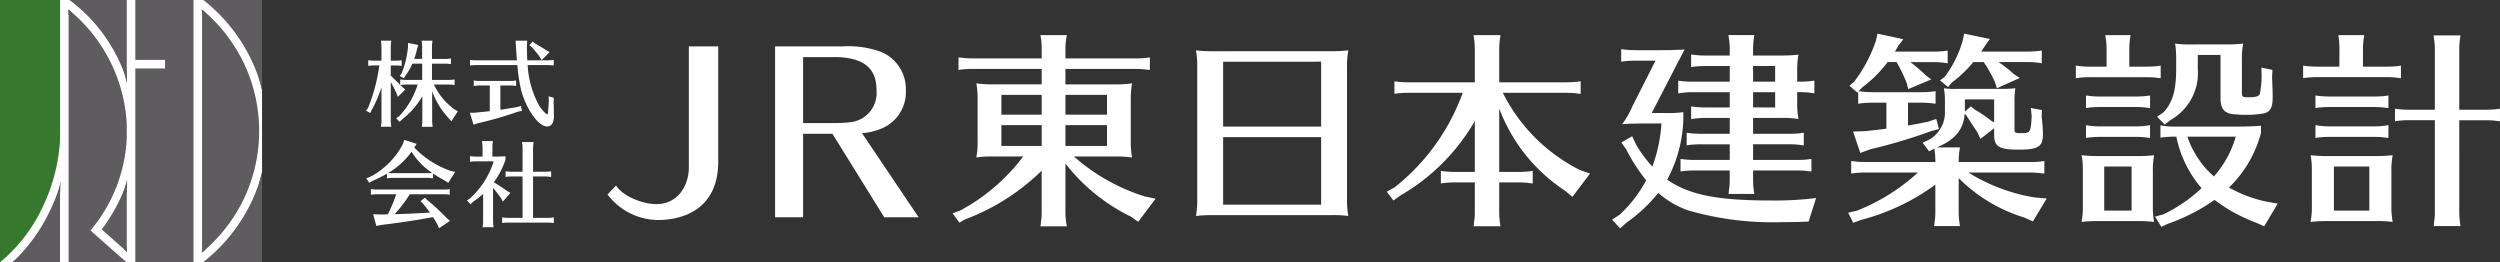 <svg xmlns="http://www.w3.org/2000/svg" width="292.216" height="30.629" viewBox="0 0 292.216 30.629"><rect x="0" y="0" width="292.216" height="30.629" fill="#333333" stroke="none"/><path d="M1347.117,59.609a19.322,19.322,0,0,1,1.482,3.882V53.09h-6.856A19.729,19.729,0,0,1,1347.117,59.609Z" transform="translate(-1317.969 -53.09)" fill="#5e5c5e"/><path d="M1321.089,77.482a20.839,20.839,0,0,0,2.124-8.014V53.09H1316.2V83.719h.033A18.59,18.59,0,0,0,1321.089,77.482Z" transform="translate(-1316.198 -53.09)" fill="#37782f"/><path d="M1322.068,79.525a20.155,20.155,0,0,1-4.25,5.809h5.507V76.391A22.25,22.25,0,0,1,1322.068,79.525Z" transform="translate(-1316.31 -54.705)" fill="#5e5c5e"/><path d="M1330.363,59.48a19.841,19.841,0,0,1,1.252,2.937V53.09h-6.691A18.551,18.551,0,0,1,1330.363,59.48Z" transform="translate(-1316.803 -53.09)" fill="#5e5c5e"/><path d="M1327.655,79.759a18.011,18.011,0,0,0,3.953-10.435V67.673a18.465,18.465,0,0,0-6.785-13.357V83.8h6.719l-4.172-3.686Z" transform="translate(-1316.796 -53.175)" fill="#5e5c5e"/><path d="M1348.6,74.822a19.3,19.3,0,0,1-1.482,3.882,19.745,19.745,0,0,1-5.375,6.521h6.856Z" transform="translate(-1317.969 -54.596)" fill="#5e5c5e"/><path d="M1348.246,68.487a18.223,18.223,0,0,0-2-8.355,18.755,18.755,0,0,0-4.666-5.838V82.681a18.769,18.769,0,0,0,4.666-5.839A18.22,18.22,0,0,0,1348.246,68.487Z" transform="translate(-1317.957 -53.173)" fill="#5e5c5e"/><path d="M1331.9,84.076V76.019a19.316,19.316,0,0,1-2.918,5.479Z" transform="translate(-1317.084 -54.679)" fill="#5e5c5e"/><path d="M1333.2,53.089v7h3.468V61.1H1333.2V83.719h6.784V53.089Z" transform="translate(-1317.376 -53.089)" fill="#5e5c5e"/><path d="M1335.494,61.1V60.088h-3.469v-7h-1.013v9.327a19.853,19.853,0,0,0-1.252-2.937,18.551,18.551,0,0,0-5.439-6.39h-1.107V69.468a20.839,20.839,0,0,1-2.124,8.014,18.59,18.59,0,0,1-4.858,6.237h1.475a20.155,20.155,0,0,0,4.25-5.809,22.25,22.25,0,0,0,1.256-3.134v8.943h1.013V54.231a18.465,18.465,0,0,1,6.785,13.357v1.651a18.011,18.011,0,0,1-3.953,10.435l-.285.359,4.172,3.686h1.078V61.1Zm-4.481,21.385-2.918-2.578a19.316,19.316,0,0,0,2.918-5.479Z" transform="translate(-1316.2 -53.09)" fill="#fff"/><path d="M1347.03,77.2a19.3,19.3,0,0,0,1.482-3.882V63.491a19.322,19.322,0,0,0-1.482-3.882,19.729,19.729,0,0,0-5.375-6.519h-1.164V83.719h1.164A19.745,19.745,0,0,0,1347.03,77.2Zm-5.526,5.4V54.211a18.755,18.755,0,0,1,4.666,5.838,18.435,18.435,0,0,1,0,16.71A18.769,18.769,0,0,1,1341.5,82.6Z" transform="translate(-1317.882 -53.09)" fill="#fff"/><g transform="translate(1.461 1.096)"><path d="M1332.631,69.607" transform="translate(-1318.798 -55.33)" fill="none" stroke="#fff" stroke-width="0.64"/><path d="M1323.762,75.991c-.079.387-.256,1.236-.37,1.6-.15.484.3.071.3.071l.095-1.669Z" transform="translate(-1318.155 -55.773)" fill="#5e5c5e"/><path d="M1332.108,75.678c-.081.314-.291,1.139-.41,1.52-.151.484.37.071.37.071l.067-1.591Z" transform="translate(-1318.731 -55.751)" fill="#5e5c5e"/><path d="M1332.1,63.378c-.08-.313-.29-1.138-.41-1.519-.151-.484.369-.071.369-.071l.068,1.59Z" transform="translate(-1318.73 -54.777)" fill="#5e5c5e"/><path d="M1318.512,85.349l1.072.586-1.062.012-.754,0Z" transform="translate(-1317.767 -56.421)" fill="#5e5c5e"/><path d="M1341.918,84.452c.114-.126-.338-.288-.338-.288l-.045.618S1341.841,84.538,1341.918,84.452Z" transform="translate(-1319.415 -56.339)" fill="#5e5c5e"/><path d="M1341.918,54.6c.114.126-.338.288-.338.288l-.045-.618S1341.841,54.512,1341.918,54.6Z" transform="translate(-1319.415 -54.267)" fill="#5e5c5e"/><path d="M1325.163,54.6c.114.126-.338.288-.338.288l-.045-.618S1325.087,54.512,1325.163,54.6Z" transform="translate(-1318.253 -54.267)" fill="#5e5c5e"/><path d="M1331.715,84.292l.358-.251.044.7Z" transform="translate(-1318.734 -56.331)" fill="#5e5c5e"/><g transform="translate(28.776 7.827)"><path d="M1349.051,64.232c-.066-.316-.241-.936-.343-1.323-.128-.49.372-.054.372-.054l0,1.377Z" transform="translate(-1348.686 -62.677)" fill="#5e5c5e"/><path d="M1349.052,74.742c-.066.316-.241.936-.344,1.323-.129.49.371.055.371.055V74.74Z" transform="translate(-1348.686 -63.513)" fill="#5e5c5e"/></g></g><g transform="translate(42.785 3.938)"><g transform="translate(28.221)"><path d="M1402,58.918V73.094c0,2-1.213,4.258-3.787,4.258-1.743,0-3.985-1-4.716-2.167l-1,1.037a7.478,7.478,0,0,0,5.871,2.988c2.971,0,7.07-1.268,7.07-6.832V58.918Z" transform="translate(-1392.492 -57.432)" fill="#fff"/><g transform="translate(19.596)"><path d="M1426.3,78.89l-6.057-9.76h-3.428v9.76h-3.272V58.918h7.834a11.256,11.256,0,0,1,4.511.625,4.693,4.693,0,0,1,2.938,4.505,4.6,4.6,0,0,1-3.068,4.555,6.961,6.961,0,0,1-1.984.45h-.077l6.623,9.836Zm-5.954-11.012a16.218,16.218,0,0,0,2.191-.126,3.433,3.433,0,0,0,2.861-3.7c0-2.177-1.031-3.354-3.247-3.754a9.521,9.521,0,0,0-1.985-.125h-3.35v7.708Z" transform="translate(-1413.547 -57.432)" fill="#fff"/><path d="M1440.323,71.684a11.547,11.547,0,0,0-1.711.12,10.873,10.873,0,0,0,.148-2.071V64.966a10.181,10.181,0,0,0-.148-1.83,12.953,12.953,0,0,0,2.058.12h5.578V61.451h-8.058a11.077,11.077,0,0,0-1.662.12V60.1a11.411,11.411,0,0,0,1.662.121h8.058V59.091a7.664,7.664,0,0,0-.15-1.589h3.1a7.469,7.469,0,0,0-.173,1.589v1.133h8.207a10.763,10.763,0,0,0,1.662-.121v1.469l-.274-.024-.347-.047c-.273-.024-.62-.048-1.042-.048h-8.207v1.806h5.753a13.419,13.419,0,0,0,2.033-.12,10.894,10.894,0,0,0-.148,2.071v4.96a10.53,10.53,0,0,0,.148,1.637,12.714,12.714,0,0,0-2.033-.12h-4.76a22.744,22.744,0,0,0,8.281,4.67l1.264.265-2.033,2.7-.843-.6a21.77,21.77,0,0,1-7.661-6.212v5.754a7.67,7.67,0,0,0,.173,1.59h-3.1l.025-.121.05-.481a5.985,5.985,0,0,0,.074-.987V73.345a25.489,25.489,0,0,1-8.926,5.682l-.694.385-.793-1.083.867-.314a22.511,22.511,0,0,0,7.388-6.331h-3.767Zm5.926-4.888V64.484h-4.711V66.8Zm0,1.228h-4.711v2.432h4.711Zm2.776-1.228h4.86V64.484h-4.86Zm0,3.659h4.86V68.023h-4.86Z" transform="translate(-1415.092 -57.334)" fill="#fff"/><path d="M1482.146,59.513a17.992,17.992,0,0,0,2.058-.1,10.946,10.946,0,0,0-.149,2.118V77.113a10.562,10.562,0,0,0,.149,1.661,13.262,13.262,0,0,0-2.058-.1h-14.033a14.786,14.786,0,0,0-1.711.1,11.255,11.255,0,0,0,.148-2.118V61.271a10.278,10.278,0,0,0-.148-1.854,17.677,17.677,0,0,0,2.058.1Zm-12.57,1.228v7.585h11.454V60.74Zm0,8.813v7.9h11.454v-7.9Z" transform="translate(-1417.21 -57.466)" fill="#fff"/><path d="M1500.656,67.542a23.722,23.722,0,0,1-8.678,8.692l-.843.6-.769-1.036.919-.505a24.88,24.88,0,0,0,7.958-11.051h-6.322a11.087,11.087,0,0,0-1.662.12V62.9a11.392,11.392,0,0,0,1.662.12h7.735V59.091c0-.313-.024-.6-.049-.89l-.074-.482-.024-.217h3.149a9.507,9.507,0,0,0-.149,1.589v3.925h7.86a10.747,10.747,0,0,0,1.661-.12v1.469l-.274-.024-.346-.048c-.273-.023-.62-.047-1.042-.047h-7.439a20.208,20.208,0,0,0,9.026,9.029l1.165.41-2.058,2.72-.867-.722a19.821,19.821,0,0,1-7.687-9.607v7.416h2.281a10.252,10.252,0,0,0,1.636-.121v1.47l-.249-.025a8.818,8.818,0,0,0-1.388-.1h-2.281v3.539a9.726,9.726,0,0,0,.149,1.59h-3.149l.024-.121.049-.481a5.894,5.894,0,0,0,.074-.987V74.717h-2.33a10.449,10.449,0,0,0-1.636.121v-1.47a10.655,10.655,0,0,0,1.636.121h2.33Z" transform="translate(-1418.871 -57.334)" fill="#fff"/><path d="M1526.985,67.421A15.8,15.8,0,0,1,1525.1,74.4c2.6,1.781,5.852,2.432,12.149,2.432a38.856,38.856,0,0,0,5.256-.289l-.867,2.745c-.621.047-1.959.072-3.05.072a35.609,35.609,0,0,1-11.034-1.372,10.468,10.468,0,0,1-3.495-2.047,18.075,18.075,0,0,1-3.695,3.467l-.769.674-.942-1.011.893-.578a15.34,15.34,0,0,0,3.1-4.021,20.432,20.432,0,0,1-2.331-3.611l-.569-.818,1.265-.723.422.916a14.321,14.321,0,0,0,1.934,2.624,17.61,17.61,0,0,0,1.065-5.032h-2.4l-.991.024a10.431,10.431,0,0,0-1.215.073,10.107,10.107,0,0,0,1.215-2.119l2.7-5.321h-2.356a11.053,11.053,0,0,0-1.66.12V59.139a11.394,11.394,0,0,0,1.66.121h3.1c.619,0,1.065,0,1.983-.048l.668-.024-.173.337c-.371.7-.595,1.108-.892,1.71l-2.777,5.369h1.338a13.755,13.755,0,0,0,2.356-.1Zm8.157,1.614h4.29a10.239,10.239,0,0,0,1.636-.121v1.47l-.247-.024a8.74,8.74,0,0,0-1.39-.1h-4.29v1.831h5.182a10.239,10.239,0,0,0,1.636-.121v1.469l-.272-.024-.347-.048c-.274-.023-.6-.047-1.017-.047h-5.182v1.155a9.327,9.327,0,0,0,.15,1.59h-3.026l.025-.12.049-.482a5.566,5.566,0,0,0,.075-.987V73.321h-4.092a11.084,11.084,0,0,0-1.661.12V71.972a11.416,11.416,0,0,0,1.661.121h4.092V70.263h-3.373a10.974,10.974,0,0,0-1.661.121v-1.47a11.408,11.408,0,0,0,1.661.121h3.373V67.181h-2.877a8.59,8.59,0,0,0-1.637.144V65.833a10.675,10.675,0,0,0,1.637.121h2.877V64.171h-4.364a8.829,8.829,0,0,0-1.662.144V62.824a10.691,10.691,0,0,0,1.612.12h4.414v-1.83h-2.877a10.565,10.565,0,0,0-1.637.12V59.765a10.794,10.794,0,0,0,1.637.121h2.877v-.8c0-.313-.026-.6-.051-.89l-.073-.482-.025-.217h3.026a9.529,9.529,0,0,0-.15,1.589v.8h3.249a17.979,17.979,0,0,0,2.058-.1,10.007,10.007,0,0,0-.15,2.022v1.132h.372a10.329,10.329,0,0,0,1.636-.12v1.492a8.567,8.567,0,0,0-1.636-.144h-.372v1.541a9.648,9.648,0,0,0,.15,1.589,13.561,13.561,0,0,0-2.058-.12h-3.249Zm2.579-6.091v-1.83h-2.579v1.83Zm0,3.01V64.171h-2.579v1.782Z" transform="translate(-1420.832 -57.334)" fill="#fff"/><path d="M1563.761,69.625l-.323-.746-.125-.193-.247-.362c-.15-.216-.471-.721-.719-1.107-.1-.145-.124-.193-.248-.385l-.173-.144c-.124,1.83-1.141,3.057-3.248,3.924h2.7a9.713,9.713,0,0,0-.149,1.59v.12h8.38a10.33,10.33,0,0,0,1.636-.12v1.469l-.272-.024-.347-.048c-.273-.024-.6-.048-1.017-.048h-7.24a20.914,20.914,0,0,0,7.761,2.914l1.389.12-1.612,2.673-1.041-.458a18.442,18.442,0,0,1-7.636-4.6V78.22a9.722,9.722,0,0,0,.149,1.59h-3.025l.024-.121.05-.481a5.97,5.97,0,0,0,.073-.987V74.97a25.616,25.616,0,0,1-8.677,4.116l-.918.338-.595-1.18,1.041-.241a23.1,23.1,0,0,0,7.116-4.454H1550.3a10.868,10.868,0,0,0-1.636.121V72.2a11.2,11.2,0,0,0,1.636.12h8.206V72.2a9.4,9.4,0,0,0-.124-1.445l-.62.314-.743-1.011.743-.338a3.685,3.685,0,0,0,1.859-3.419V65.29a7.524,7.524,0,0,0-.124-1.59,9.749,9.749,0,0,0,1.563.073h5.231a13.508,13.508,0,0,0,1.562-.073,9.564,9.564,0,0,0-.1,1.59v3.2c0,.409.074.457.769.457,1.09,0,1.139-.072,1.24-2l-.1-.939,1.29.241-.024.818a17.544,17.544,0,0,1,.148,2c0,1.469-.544,1.806-2.876,1.806-2.281,0-2.827-.361-2.827-1.782v-.721ZM1555.7,60.74l.075.048a20.378,20.378,0,0,1,1.636,1.42l.619.457-2.7,1.132-.173-.7a17.743,17.743,0,0,0-1.19-2.456h-1.041a14.912,14.912,0,0,1-2.974,2.961l-.422.434a10.38,10.38,0,0,0,1.587.12h5.777a10.339,10.339,0,0,0,1.636-.12v1.469l-.273-.024-.347-.048c-.273-.023-.595-.048-1.016-.048h-1.587v2.673c.645-.12,1.611-.289,2.356-.457l.943-.314.321,1.18-.917.241a61.6,61.6,0,0,1-7.092,2.118l-1.189.434-.843-2.5,1.364-.047c.842-.073.867-.1,2.009-.217l.52-.073V65.386h-1.661a10.774,10.774,0,0,0-1.636.121v-1.4l-.1.1-.918-.795.571-.505a16.7,16.7,0,0,0,2.529-4.791l.173-.795,3.026.65-.6.771c-.148.265-.2.362-.272.482a.858.858,0,0,1-.125.193h4.538a10.252,10.252,0,0,0,1.636-.121v1.494a8.847,8.847,0,0,0-1.636-.145h-2.7Zm10.191-.1a15.946,15.946,0,0,1,1.784,1.4l.694.457-2.678,1.2-.222-.721a14.708,14.708,0,0,0-1.314-2.336h-1.215a14.75,14.75,0,0,1-2.53,2.408l-.422.506-.942-.772.57-.433a13.276,13.276,0,0,0,2.083-4.214l.174-.818,3,.626-.52.722c-.249.385-.323.505-.5.746h5.43a10.743,10.743,0,0,0,1.661-.121v1.494a9.088,9.088,0,0,0-1.661-.145ZM1565.373,65h-3.421v1.42l.694-.6.422.337a2.3,2.3,0,0,0,.322.194,17.657,17.657,0,0,1,1.711,1.2l.273.144Z" transform="translate(-1422.888 -57.321)" fill="#fff"/><path d="M1580.5,59.091c0-.313-.025-.6-.05-.89l-.073-.482-.025-.217h2.95a9.6,9.6,0,0,0-.149,1.589v2.095h2.008a10.86,10.86,0,0,0,1.661-.12v1.469l-.272-.024-.347-.048c-.274-.024-.621-.047-1.042-.047h-6.62a10.651,10.651,0,0,0-1.636.12V61.066a10.769,10.769,0,0,0,1.636.12h1.959Zm3.521,12.545a13.959,13.959,0,0,0,2.033-.1,9.984,9.984,0,0,0-.148,2v4.237a9.234,9.234,0,0,0,.148,1.564,15.86,15.86,0,0,0-1.636-.1h-5.206a15.511,15.511,0,0,0-1.637.1,10.113,10.113,0,0,0,.149-2V73.273a8.784,8.784,0,0,0-.149-1.734,16.274,16.274,0,0,0,2.034.1ZM1585.306,66l-.346-.047c-.274-.024-.621-.048-1.042-.048h-4.19a10.566,10.566,0,0,0-1.637.12V64.557a10.463,10.463,0,0,0,1.637.121h4.19a10.751,10.751,0,0,0,1.661-.121v1.469Zm0,3.491-.346-.047c-.274-.024-.621-.048-1.042-.048h-4.19a10.565,10.565,0,0,0-1.637.12V68.023a8.515,8.515,0,0,0,1.637.144h4.19a8.747,8.747,0,0,0,1.661-.144v1.493Zm-5.083,3.371v5.152h3.2V72.863Zm8.207-3.491a10.778,10.778,0,0,0-1.637.12V68.048a8.44,8.44,0,0,0,1.637.145h6.893c1.562,0,2.182-.025,3.223-.1v.842a13.767,13.767,0,0,1-3.744,6.381,15.413,15.413,0,0,0,4.438,1.661l1.265.217-1.587,2.649-1.042-.458a18.815,18.815,0,0,1-4.76-2.625,22.052,22.052,0,0,1-5.455,2.793l-.769.361-.719-1.2.967-.265a17.868,17.868,0,0,0,4.463-3.057,13.207,13.207,0,0,1-2.95-6.02Zm5.975-10.787a13.757,13.757,0,0,0,2.058-.1,10.226,10.226,0,0,0-.149,2.022v3.756c0,.433.1.505.794.505.867,0,1.24-.12,1.314-.458a11.523,11.523,0,0,0,.2-1.95l-.024-1.059,1.289.264-.049.891c.049.795.074,1.878.074,2.288,0,1.42-.347,1.878-1.487,1.974a11.568,11.568,0,0,1-1.661.1,7.665,7.665,0,0,1-1.041-.048c-1.414-.024-1.91-.554-1.91-1.95V59.814h-2.653v1.637a6.3,6.3,0,0,1-3.148,5.947l-.719.554-.892-.915.745-.505c1.065-1.133,1.487-2.553,1.487-5.129V60.2a11.286,11.286,0,0,0-.125-1.71,12.948,12.948,0,0,0,2.034.1Zm-4.463,10.787a10.78,10.78,0,0,0,3.1,4.647,11.953,11.953,0,0,0,2.554-4.647Z" transform="translate(-1424.869 -57.334)" fill="#fff"/><path d="M1609.692,59.091a9.761,9.761,0,0,0-.124-1.589h3.026a9.543,9.543,0,0,0-.15,1.589v2.095h2.826a9.854,9.854,0,0,0,1.612-.12v1.469l-.248-.024a8.23,8.23,0,0,0-1.365-.1h-8.181a10.87,10.87,0,0,0-1.637.12V61.066a11.214,11.214,0,0,0,1.637.12h2.6Zm4.166,12.545a17.753,17.753,0,0,0,2.058-.1,9.984,9.984,0,0,0-.148,2v4.237a9.234,9.234,0,0,0,.148,1.564,13.255,13.255,0,0,0-2.058-.1h-5.9a15.5,15.5,0,0,0-1.636.1,10.107,10.107,0,0,0,.148-2V73.273a8.77,8.77,0,0,0-.148-1.734,16.249,16.249,0,0,0,2.033.1ZM1615.147,66l-.347-.047c-.272-.024-.595-.048-1.015-.048h-5.257a10.979,10.979,0,0,0-1.636.12V64.557a11.1,11.1,0,0,0,1.636.121h5.257a10.252,10.252,0,0,0,1.636-.121v1.469Zm0,3.491-.347-.047c-.272-.024-.595-.048-1.015-.048h-5.257a10.766,10.766,0,0,0-1.636.12V68.023a8.345,8.345,0,0,0,1.636.144h5.257a8.5,8.5,0,0,0,1.636-.144v1.493Zm-6.1,3.371v5.152h4.141V72.863Zm14.654,5.369a9.813,9.813,0,0,0,.148,1.59H1620.7l.025-.121.049-.481a5.983,5.983,0,0,0,.073-.987V67.446h-3.073a10.048,10.048,0,0,0-1.587.12V66.1a10.26,10.26,0,0,0,1.587.12h3.073v-7.1c0-.338-.024-.578-.049-.892l-.073-.457-.025-.241h3.148a10.255,10.255,0,0,0-.148,1.59v7.1h3.123a10.246,10.246,0,0,0,1.637-.12v1.469l-.273-.024-.348-.048c-.273-.024-.594-.047-1.016-.047H1623.7Z" transform="translate(-1426.848 -57.334)" fill="#fff"/></g></g><g transform="translate(0 0.815)"><path d="M1366.322,63.521l.141.141.3.249-.879.857-.163-.445c-.2-.434-.5-1.019-.662-1.291v4.512a4.463,4.463,0,0,0,.065.716h-1.214l.011-.054.021-.217a2.774,2.774,0,0,0,.033-.445V63.662a14.914,14.914,0,0,1-1.15,2.647l-.152.347-.509-.272.238-.314a20.667,20.667,0,0,0,1.323-4.978h-.586a4.509,4.509,0,0,0-.716.054v-.662a4.51,4.51,0,0,0,.716.054h.836V58.912c0-.141-.011-.271-.022-.4l-.032-.217-.011-.1h1.214a4.365,4.365,0,0,0-.065.715v1.627h.553a4.548,4.548,0,0,0,.727-.054v.662l-.119-.011-.152-.021c-.12-.011-.272-.021-.456-.021h-.553v1.193c.228.217.488.465.921.9l.185.184v-.64a4.507,4.507,0,0,0,.716.055h1.854v-1.9h-1.149a6.662,6.662,0,0,1-.781,1.356l-.2.347-.5-.261.239-.336a10.907,10.907,0,0,0,.727-3.026l.01-.5,1.2.238-.153.477a6.457,6.457,0,0,1-.336,1.149h.932V58.912c0-.141-.01-.271-.021-.4l-.033-.217-.011-.1h1.28a4.441,4.441,0,0,0-.064.715v1.421h1.5a4.449,4.449,0,0,0,.717-.054v.662a4.534,4.534,0,0,0-.717-.055h-1.5v1.9h1.93a4.349,4.349,0,0,0,.716-.055v.651l-.109-.01a3.718,3.718,0,0,0-.607-.044H1370.1a7.6,7.6,0,0,0,2.4,2.9l.391.228-.748,1.172-.326-.38a9.028,9.028,0,0,1-1.919-3.145v3.448a4.542,4.542,0,0,0,.064.716h-1.28l.011-.054.021-.217a2.679,2.679,0,0,0,.033-.445V64.693a9.374,9.374,0,0,1-2.353,2.7l-.3.293-.4-.423.336-.227a9.272,9.272,0,0,0,2.169-3.71h-1.3a4.321,4.321,0,0,0-.64.044l-.065.01Z" transform="translate(-1362.169 -58.197)" fill="#fff"/><path d="M1378.774,66.276c.694-.1,1.443-.228,1.985-.326l.412-.119.13.575-.423.075a42.526,42.526,0,0,1-4.729,1.367l-.509.173-.435-1.4h.532c.933-.087,1.2-.12,1.8-.184v-3h-1.161a3.65,3.65,0,0,0-.716.065V62.85a4.809,4.809,0,0,0,.716.054h3.547a4.36,4.36,0,0,0,.693-.054V63.5a2.965,2.965,0,0,0-.693-.065h-1.15Zm-2.819-5.228a4.757,4.757,0,0,0-.727.054v-.661a4.94,4.94,0,0,0,.727.054h4.75l-.033-.477c-.022-.325-.044-.683-.076-1.128l-.044-.693h1.356l-.033.672c0,.553.021,1.236.044,1.627h2.364a4.659,4.659,0,0,0,.727-.054V61.1l-.119-.01-.152-.022c-.12-.01-.272-.021-.456-.021h-2.32a11.17,11.17,0,0,0,1.16,4.393,4.046,4.046,0,0,0,1.1,1.388c.109,0,.13-.162.217-1.529l-.021-.6.607.184-.032.489c.022.4.032,1.084.032,1.464a2.043,2.043,0,0,1-.152,1,.7.7,0,0,1-.628.391c-.586,0-1.269-.6-1.963-1.714a9.336,9.336,0,0,1-1.183-2.982,19.249,19.249,0,0,1-.336-2.484Zm6.865-2.527c.585.336.705.4,1.291.781l.422.228-.933.943-.238-.4a13.517,13.517,0,0,0-.922-1.128l-.282-.227.391-.412Z" transform="translate(-1363.073 -58.197)" fill="#fff"/><path d="M1370,75.151l-.108-.01a3.677,3.677,0,0,0-.6-.044h-3.969a4.5,4.5,0,0,0-.705.054V74.6a15.417,15.417,0,0,1-1.7.857l-.38.217-.336-.531.455-.163a9.092,9.092,0,0,0,3.829-3.85l.152-.466,1.443.456-.272.434a10.772,10.772,0,0,0,4.263,2.733l.521.109-.814,1.28-.455-.293a14.165,14.165,0,0,1-1.323-.791Zm-2.721,1.866a15.935,15.935,0,0,1-1.758,2.321l.554-.011c.976-.033,1.431-.054,2.516-.109l1.053-.065c-.163-.227-.564-.748-.825-1.063l-.282-.271.531-.4.217.238a24.165,24.165,0,0,1,2.31,2.137l.391.325-1.28.868-.184-.423a9.4,9.4,0,0,0-.521-.879l-.867.152c-1.258.239-3.785.608-5.141.759l-.618.119L1363,79.348l.867.033c.282,0,.564-.011.846-.021a17.269,17.269,0,0,0,.988-2.343h-2.256a4.3,4.3,0,0,0-.705.054v-.662a4.321,4.321,0,0,0,.705.055h7.8a4.139,4.139,0,0,0,.705-.055v.662a4.217,4.217,0,0,0-.705-.054Zm2.017-2.473a3.17,3.17,0,0,0,.6-.033,7.658,7.658,0,0,1-2.4-2.473,8.941,8.941,0,0,1-2.733,2.484,4.34,4.34,0,0,0,.564.021Z" transform="translate(-1362.171 -59.061)" fill="#fff"/><path d="M1377.894,80.161a4.47,4.47,0,0,0,.065.717h-1.291l.011-.055.021-.217a2.789,2.789,0,0,0,.033-.445V76.983a12.227,12.227,0,0,1-1.172.921l-.315.293-.39-.455.336-.228a9.724,9.724,0,0,0,2.776-4.338h-2.049a4.6,4.6,0,0,0-.716.054v-.662a4.7,4.7,0,0,0,.716.055h.748v-1.1c0-.141-.033-.38-.076-.716h1.291a4.47,4.47,0,0,0-.065.716v1.1h.315c.412,0,.618-.011,1.215-.034v.4a9.545,9.545,0,0,1-1.366,2.635c.4.228.89.543,1.562,1.02l.38.217-.879,1.019-.206-.38c-.412-.574-.619-.835-.944-1.225Zm4.674-.38h1.714a4.332,4.332,0,0,0,.716-.054v.662l-.108-.011a3.83,3.83,0,0,0-.608-.043h-4.609a4.712,4.712,0,0,0-.716.054v-.662a4.681,4.681,0,0,0,.716.054h1.67V74.944h-1.29a4.45,4.45,0,0,0-.694.055v-.662a4.651,4.651,0,0,0,.694.054h1.29V71.637c0-.152-.01-.26-.021-.4l-.033-.206-.011-.109h1.356a4.793,4.793,0,0,0-.065.716v2.755h1.389a4.641,4.641,0,0,0,.726-.054V75l-.119-.011-.152-.021c-.119-.011-.271-.022-.455-.022h-1.389Z" transform="translate(-1363.048 -59.071)" fill="#fff"/></g></g></svg>
